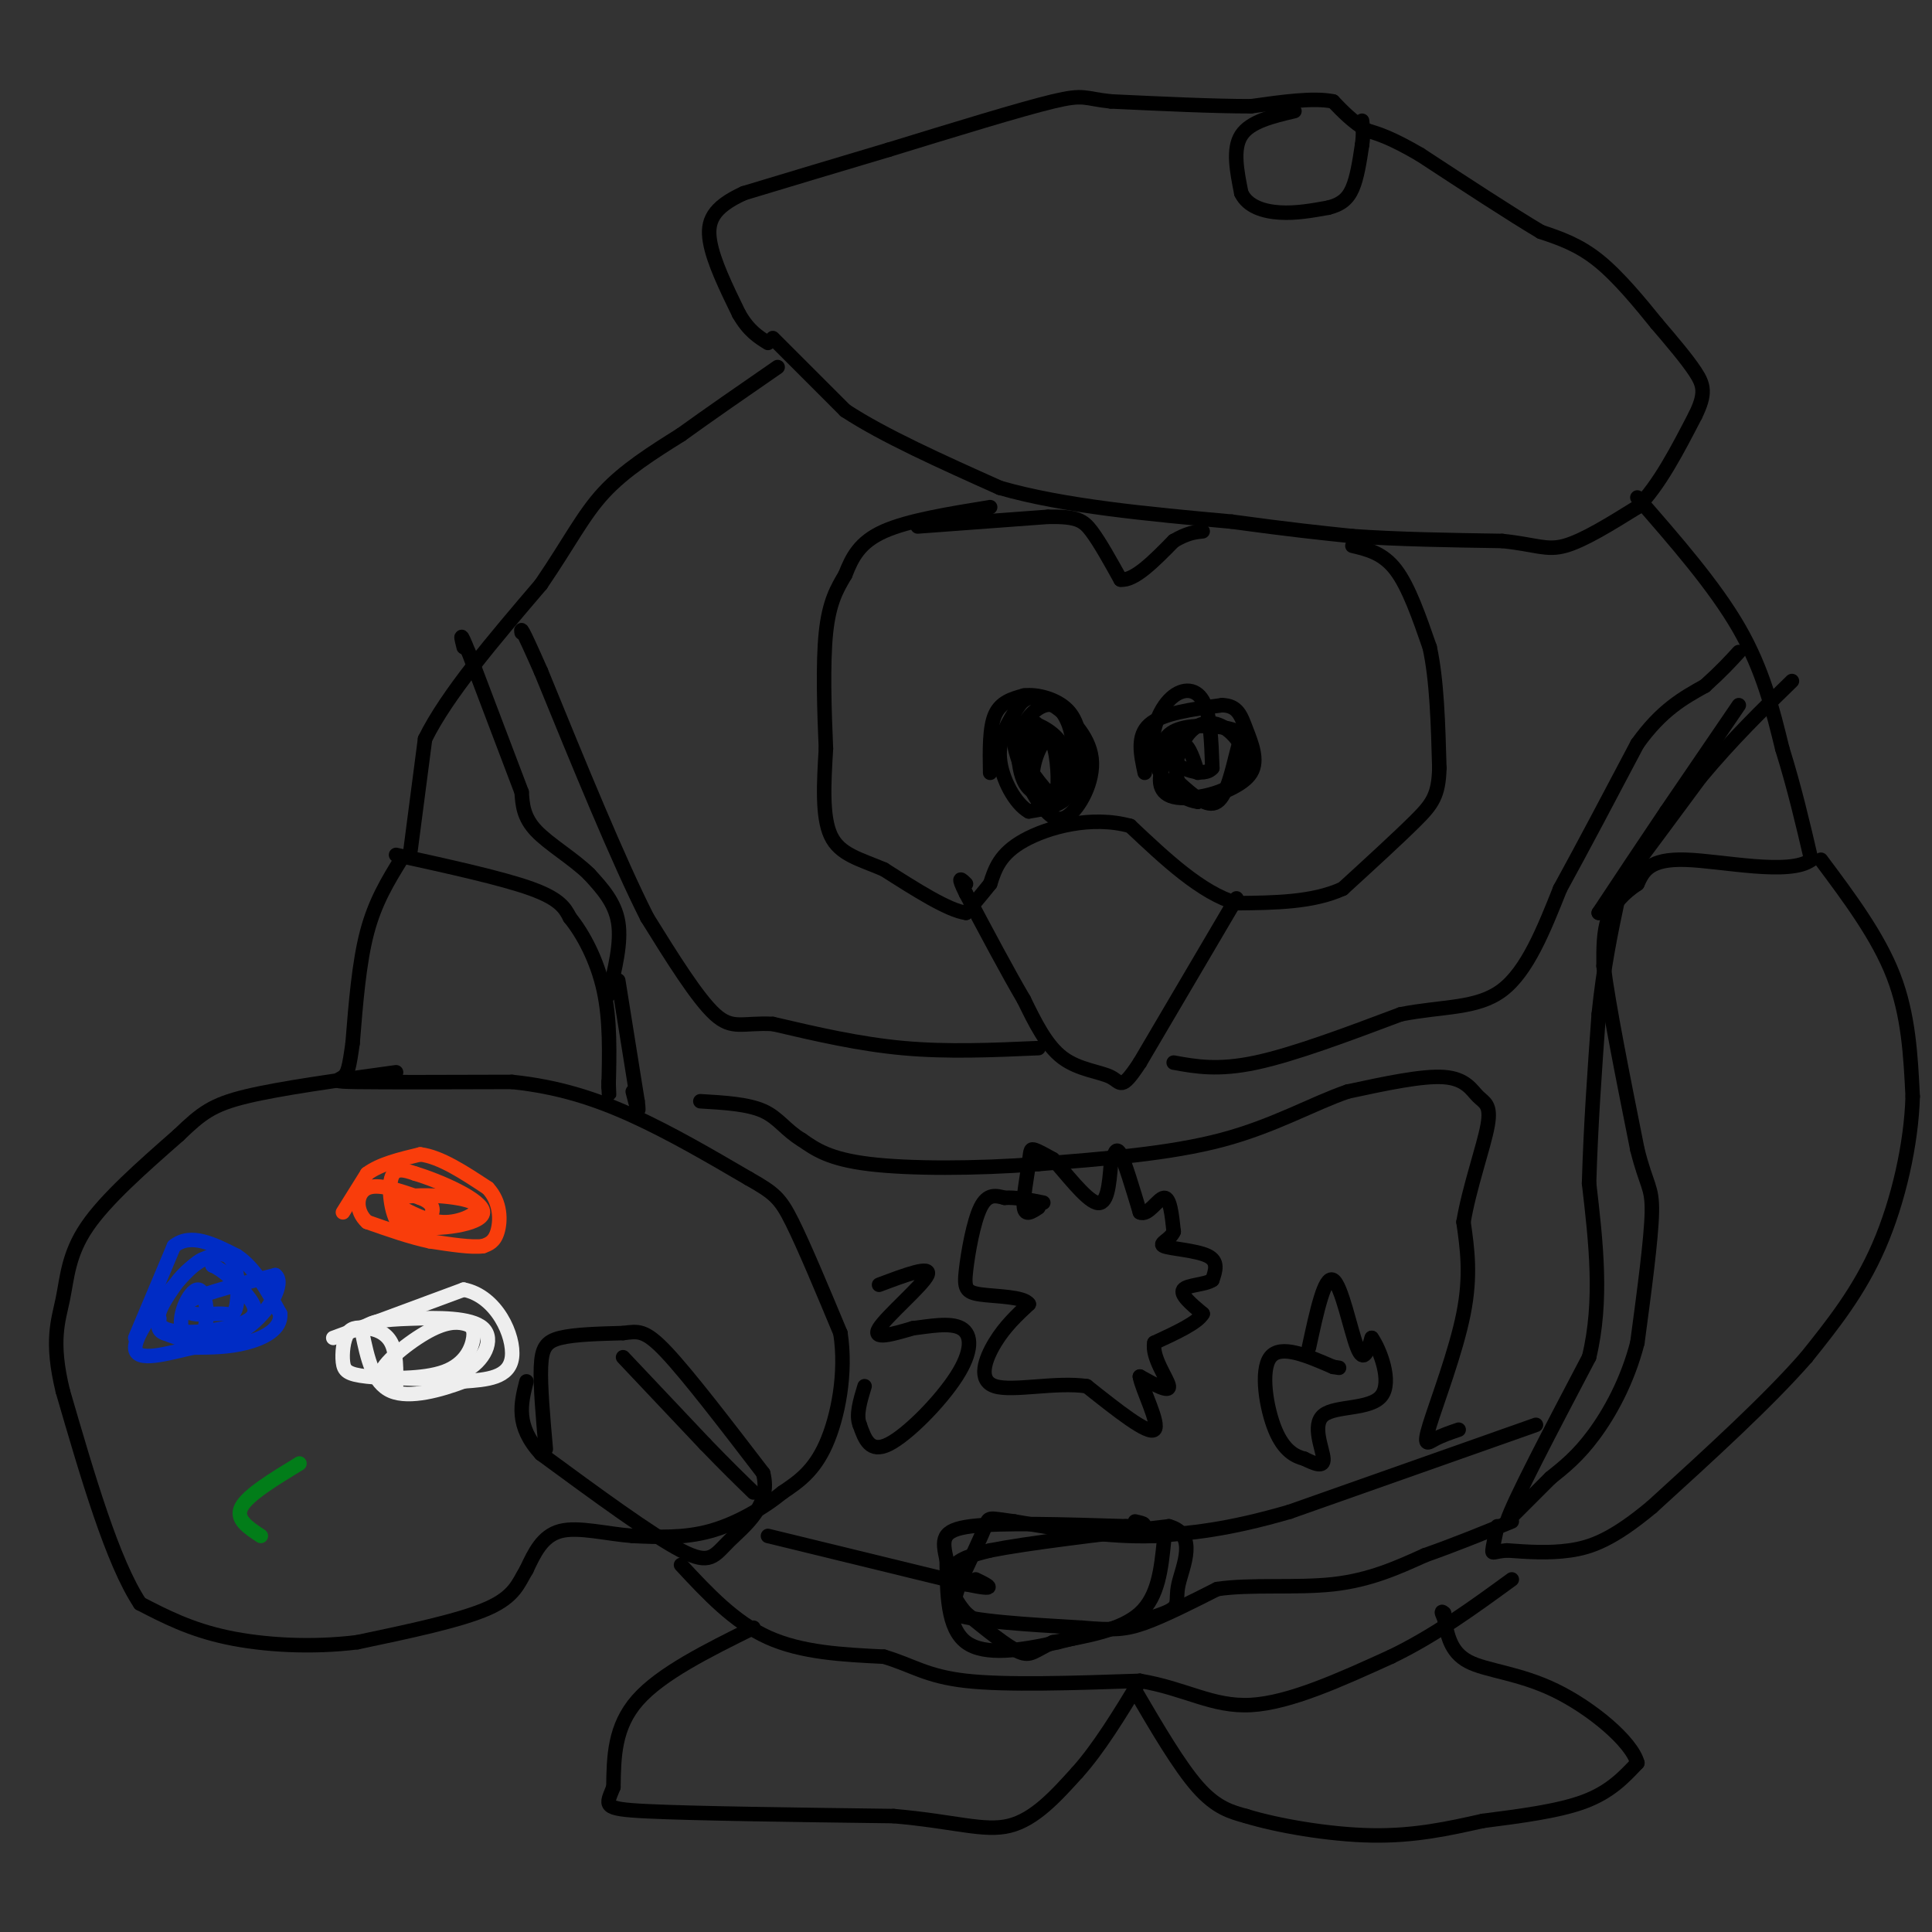 <svg viewBox='0 0 400 400' version='1.1' xmlns='http://www.w3.org/2000/svg' xmlns:xlink='http://www.w3.org/1999/xlink'><rect x="0" y="0" width="400" height="400" fill="#333333" stroke="none"/><g fill='none' stroke='#000000' stroke-width='3' stroke-linecap='round' stroke-linejoin='round'><path d='M85,176c0.000,0.000 3.000,-23.000 3,-23'/><path d='M88,153c4.500,-9.167 14.250,-20.583 24,-32'/><path d='M112,121c5.911,-8.667 8.689,-14.333 13,-19c4.311,-4.667 10.156,-8.333 16,-12'/><path d='M141,90c6.000,-4.333 13.000,-9.167 20,-14'/><path d='M160,70c0.000,0.000 15.000,15.000 15,15'/><path d='M175,85c7.833,5.167 19.917,10.583 32,16'/><path d='M207,101c13.333,3.833 30.667,5.417 48,7'/><path d='M255,108c12.167,1.667 18.583,2.333 25,3'/><path d='M280,111c9.333,0.667 20.167,0.833 31,1'/><path d='M311,112c7.044,0.733 9.156,2.067 13,1c3.844,-1.067 9.422,-4.533 15,-8'/><path d='M339,105c4.500,-4.500 8.250,-11.750 12,-19'/><path d='M351,86c2.222,-4.511 1.778,-6.289 0,-9c-1.778,-2.711 -4.889,-6.356 -8,-10'/><path d='M343,67c-3.378,-4.178 -7.822,-9.622 -12,-13c-4.178,-3.378 -8.089,-4.689 -12,-6'/><path d='M319,48c-6.167,-3.667 -15.583,-9.833 -25,-16'/><path d='M294,32c-6.000,-3.500 -8.500,-4.250 -11,-5'/><path d='M283,27c-3.000,-1.833 -5.000,-3.917 -7,-6'/><path d='M276,21c-4.000,-0.833 -10.500,0.083 -17,1'/><path d='M259,22c-7.667,0.000 -18.333,-0.500 -29,-1'/><path d='M230,21c-5.667,-0.600 -5.333,-1.600 -12,0c-6.667,1.600 -20.333,5.800 -34,10'/><path d='M184,31c-10.667,3.167 -20.333,6.083 -30,9'/><path d='M154,40c-6.489,2.956 -7.711,5.844 -7,10c0.711,4.156 3.356,9.578 6,15'/><path d='M153,65c2.000,3.500 4.000,4.750 6,6'/><path d='M268,23c-4.583,1.083 -9.167,2.167 -11,5c-1.833,2.833 -0.917,7.417 0,12'/><path d='M257,40c1.333,2.800 4.667,3.800 8,4c3.333,0.200 6.667,-0.400 10,-1'/><path d='M275,43c2.578,-0.644 4.022,-1.756 5,-4c0.978,-2.244 1.489,-5.622 2,-9'/><path d='M282,30c0.333,-2.333 0.167,-3.667 0,-5'/><path d='M190,109c0.000,0.000 27.000,-2.000 27,-2'/><path d='M217,107c5.933,-0.089 7.267,0.689 9,3c1.733,2.311 3.867,6.156 6,10'/><path d='M232,120c2.833,0.333 6.917,-3.833 11,-8'/><path d='M243,112c2.833,-1.667 4.417,-1.833 6,-2'/><path d='M280,113c3.167,0.750 6.333,1.500 9,5c2.667,3.500 4.833,9.750 7,16'/><path d='M296,134c1.500,6.833 1.750,15.917 2,25'/><path d='M298,159c-0.133,5.711 -1.467,7.489 -5,11c-3.533,3.511 -9.267,8.756 -15,14'/><path d='M278,184c-6.167,2.833 -14.083,2.917 -22,3'/><path d='M256,187c-7.333,-2.167 -14.667,-9.083 -22,-16'/><path d='M234,171c-8.000,-2.222 -17.000,0.222 -22,3c-5.000,2.778 -6.000,5.889 -7,9'/><path d='M205,183c-2.000,2.500 -3.500,4.250 -5,6'/><path d='M200,189c-3.667,-0.500 -10.333,-4.750 -17,-9'/><path d='M183,180c-5.044,-2.156 -9.156,-3.044 -11,-7c-1.844,-3.956 -1.422,-10.978 -1,-18'/><path d='M171,155c-0.333,-7.600 -0.667,-17.600 0,-24c0.667,-6.400 2.333,-9.200 4,-12'/><path d='M175,119c1.422,-3.644 2.978,-6.756 8,-9c5.022,-2.244 13.511,-3.622 22,-5'/><path d='M205,160c-0.083,-4.667 -0.167,-9.333 1,-12c1.167,-2.667 3.583,-3.333 6,-4'/><path d='M212,144c2.800,-0.356 6.800,0.756 9,3c2.200,2.244 2.600,5.622 3,9'/><path d='M224,156c0.156,3.267 -0.956,6.933 -3,9c-2.044,2.067 -5.022,2.533 -8,3'/><path d='M213,168c-2.756,-1.489 -5.644,-6.711 -6,-11c-0.356,-4.289 1.822,-7.644 4,-11'/><path d='M211,146c1.659,-2.167 3.805,-2.086 7,0c3.195,2.086 7.437,6.177 8,11c0.563,4.823 -2.553,10.378 -5,12c-2.447,1.622 -4.223,-0.689 -6,-3'/><path d='M215,166c-2.583,-3.857 -6.042,-12.000 -5,-15c1.042,-3.000 6.583,-0.857 9,2c2.417,2.857 1.708,6.429 1,10'/><path d='M220,163c-1.027,2.031 -4.095,2.108 -6,1c-1.905,-1.108 -2.646,-3.402 -3,-6c-0.354,-2.598 -0.322,-5.501 1,-8c1.322,-2.499 3.933,-4.596 6,-4c2.067,0.596 3.591,3.885 4,7c0.409,3.115 -0.295,6.058 -1,9'/><path d='M221,162c-1.885,2.072 -6.096,2.751 -7,0c-0.904,-2.751 1.500,-8.933 3,-9c1.500,-0.067 2.096,5.982 2,9c-0.096,3.018 -0.885,3.005 -2,2c-1.115,-1.005 -2.558,-3.003 -4,-5'/><path d='M213,159c-0.489,-2.956 0.289,-7.844 1,-9c0.711,-1.156 1.356,1.422 2,4'/><path d='M237,160c-0.833,-3.833 -1.667,-7.667 1,-10c2.667,-2.333 8.833,-3.167 15,-4'/><path d='M253,146c3.262,0.048 3.917,2.167 5,5c1.083,2.833 2.595,6.381 1,9c-1.595,2.619 -6.298,4.310 -11,6'/><path d='M248,166c-3.817,-0.427 -7.858,-4.496 -9,-9c-1.142,-4.504 0.616,-9.443 3,-12c2.384,-2.557 5.396,-2.730 7,0c1.604,2.730 1.802,8.365 2,14'/><path d='M251,159c-1.679,2.068 -6.875,0.236 -9,-2c-2.125,-2.236 -1.177,-4.878 2,-6c3.177,-1.122 8.584,-0.723 11,0c2.416,0.723 1.843,1.772 1,5c-0.843,3.228 -1.955,8.637 -4,10c-2.045,1.363 -5.022,-1.318 -8,-4'/><path d='M244,162c-1.164,-2.684 -0.073,-7.396 2,-10c2.073,-2.604 5.128,-3.102 8,-1c2.872,2.102 5.560,6.804 3,10c-2.560,3.196 -10.366,4.888 -14,4c-3.634,-0.888 -3.094,-4.354 -2,-7c1.094,-2.646 2.741,-4.470 4,-4c1.259,0.470 2.129,3.235 3,6'/><path d='M256,186c0.000,0.000 -20.000,34.000 -20,34'/><path d='M236,220c-3.952,6.036 -3.833,4.125 -6,3c-2.167,-1.125 -6.619,-1.464 -10,-4c-3.381,-2.536 -5.690,-7.268 -8,-12'/><path d='M212,207c-3.333,-5.667 -7.667,-13.833 -12,-22'/><path d='M200,185c-2.000,-4.000 -1.000,-3.000 0,-2'/><path d='M243,220c4.583,0.833 9.167,1.667 17,0c7.833,-1.667 18.917,-5.833 30,-10'/><path d='M290,210c8.800,-1.733 15.800,-1.067 21,-5c5.200,-3.933 8.600,-12.467 12,-21'/><path d='M323,184c4.667,-8.500 10.333,-19.250 16,-30'/><path d='M339,154c5.000,-7.000 9.500,-9.500 14,-12'/><path d='M353,142c3.500,-3.167 5.250,-5.083 7,-7'/><path d='M339,103c8.000,9.167 16.000,18.333 21,27c5.000,8.667 7.000,16.833 9,25'/><path d='M369,155c2.500,8.000 4.250,15.500 6,23'/><path d='M375,178c-4.400,3.356 -18.400,0.244 -26,0c-7.600,-0.244 -8.800,2.378 -10,5'/><path d='M339,183c-2.844,1.889 -4.956,4.111 -6,7c-1.044,2.889 -1.022,6.444 -1,10'/><path d='M332,200c1.000,8.000 4.000,23.000 7,38'/><path d='M339,238c1.889,7.600 3.111,7.600 3,13c-0.111,5.400 -1.556,16.200 -3,27'/><path d='M339,278c-2.067,8.022 -5.733,14.578 -9,19c-3.267,4.422 -6.133,6.711 -9,9'/><path d='M321,306c-3.000,3.000 -6.000,6.000 -9,9'/><path d='M312,315c1.333,-4.167 9.167,-19.083 17,-34'/><path d='M329,281c2.833,-11.667 1.417,-23.833 0,-36'/><path d='M329,245c0.333,-11.833 1.167,-23.417 2,-35'/><path d='M331,210c1.000,-9.833 2.500,-16.917 4,-24'/><path d='M377,178c5.917,7.917 11.833,15.833 15,24c3.167,8.167 3.583,16.583 4,25'/><path d='M396,227c-0.267,9.756 -2.933,21.644 -7,31c-4.067,9.356 -9.533,16.178 -15,23'/><path d='M374,281c-7.833,9.000 -19.917,20.000 -32,31'/><path d='M342,312c-8.178,6.822 -12.622,8.378 -17,9c-4.378,0.622 -8.689,0.311 -13,0'/><path d='M312,321c-2.733,0.222 -3.067,0.778 -3,0c0.067,-0.778 0.533,-2.889 1,-5'/><path d='M318,295c0.000,0.000 -51.000,18.000 -51,18'/><path d='M267,313c-13.167,3.833 -20.583,4.417 -28,5'/><path d='M239,318c-9.500,0.333 -19.250,-1.333 -29,-3'/><path d='M210,315c-5.622,-0.733 -5.178,-1.067 -6,1c-0.822,2.067 -2.911,6.533 -5,11'/><path d='M199,327c-1.167,3.000 -1.583,5.000 -2,7'/><path d='M197,334c4.167,1.667 15.583,2.333 27,3'/><path d='M224,337c6.422,0.556 8.978,0.444 13,-1c4.022,-1.444 9.511,-4.222 15,-7'/><path d='M252,329c6.822,-1.044 16.378,-0.156 24,-1c7.622,-0.844 13.311,-3.422 19,-6'/><path d='M295,322c6.167,-2.167 12.083,-4.583 18,-7'/><path d='M215,217c-9.417,0.417 -18.833,0.833 -28,0c-9.167,-0.833 -18.083,-2.917 -27,-5'/><path d='M160,212c-6.244,-0.333 -8.356,1.333 -12,-2c-3.644,-3.333 -8.822,-11.667 -14,-20'/><path d='M134,190c-6.000,-11.833 -14.000,-31.417 -22,-51'/><path d='M112,139c-4.333,-9.833 -4.167,-8.917 -4,-8'/><path d='M82,177c11.000,2.417 22.000,4.833 28,7c6.000,2.167 7.000,4.083 8,6'/><path d='M118,190c2.756,3.378 5.644,8.822 7,15c1.356,6.178 1.178,13.089 1,20'/><path d='M126,225c0.167,3.167 0.083,1.083 0,-1'/><path d='M128,203c0.000,0.000 4.000,25.000 4,25'/><path d='M132,228c0.500,3.833 -0.250,0.917 -1,-2'/><path d='M83,178c-2.667,4.333 -5.333,8.667 -7,15c-1.667,6.333 -2.333,14.667 -3,23'/><path d='M73,216c-0.714,5.083 -1.000,6.292 -2,7c-1.000,0.708 -2.714,0.917 3,1c5.714,0.083 18.857,0.042 32,0'/><path d='M106,224c9.467,0.978 17.133,3.422 25,7c7.867,3.578 15.933,8.289 24,13'/><path d='M155,244c5.289,3.000 6.511,4.000 9,9c2.489,5.000 6.244,14.000 10,23'/><path d='M174,276c1.289,8.244 -0.489,17.356 -3,23c-2.511,5.644 -5.756,7.822 -9,10'/><path d='M162,309c-4.022,3.289 -9.578,6.511 -15,8c-5.422,1.489 -10.711,1.244 -16,1'/><path d='M131,318c-5.511,-0.422 -11.289,-1.978 -15,-1c-3.711,0.978 -5.356,4.489 -7,8'/><path d='M109,325c-1.667,2.711 -2.333,5.489 -8,8c-5.667,2.511 -16.333,4.756 -27,7'/><path d='M74,340c-9.400,1.178 -19.400,0.622 -27,-1c-7.600,-1.622 -12.800,-4.311 -18,-7'/><path d='M29,332c-5.667,-8.500 -10.833,-26.250 -16,-44'/><path d='M13,288c-2.548,-10.440 -0.917,-14.542 0,-19c0.917,-4.458 1.119,-9.274 5,-15c3.881,-5.726 11.440,-12.363 19,-19'/><path d='M37,235c4.689,-4.511 6.911,-6.289 14,-8c7.089,-1.711 19.044,-3.356 31,-5'/><path d='M113,300c-0.578,-6.533 -1.156,-13.067 -1,-17c0.156,-3.933 1.044,-5.267 4,-6c2.956,-0.733 7.978,-0.867 13,-1'/><path d='M129,276c3.133,-0.378 4.467,-0.822 9,4c4.533,4.822 12.267,14.911 20,25'/><path d='M158,305c1.762,6.679 -3.833,10.875 -7,14c-3.167,3.125 -3.905,5.179 -10,2c-6.095,-3.179 -17.548,-11.589 -29,-20'/><path d='M112,301c-5.333,-5.833 -4.167,-10.417 -3,-15'/><path d='M129,281c0.000,0.000 17.000,18.000 17,18'/><path d='M146,299c4.500,4.667 7.250,7.333 10,10'/><path d='M141,324c5.500,5.917 11.000,11.833 18,15c7.000,3.167 15.500,3.583 24,4'/><path d='M183,343c5.911,1.733 8.689,4.067 17,5c8.311,0.933 22.156,0.467 36,0'/><path d='M236,348c9.422,1.556 14.978,5.444 23,5c8.022,-0.444 18.511,-5.222 29,-10'/><path d='M288,343c9.000,-4.333 17.000,-10.167 25,-16'/><path d='M302,296c-1.792,0.613 -3.583,1.226 -5,2c-1.417,0.774 -2.458,1.708 -1,-3c1.458,-4.708 5.417,-15.060 7,-23c1.583,-7.940 0.792,-13.470 0,-19'/><path d='M303,253c1.206,-7.179 4.220,-15.625 5,-20c0.780,-4.375 -0.675,-4.678 -2,-6c-1.325,-1.322 -2.522,-3.663 -7,-4c-4.478,-0.337 -12.239,1.332 -20,3'/><path d='M279,226c-7.200,2.467 -15.200,7.133 -26,10c-10.800,2.867 -24.400,3.933 -38,5'/><path d='M215,241c-13.067,1.000 -26.733,1.000 -35,0c-8.267,-1.000 -11.133,-3.000 -14,-5'/><path d='M166,236c-3.378,-2.022 -4.822,-4.578 -8,-6c-3.178,-1.422 -8.089,-1.711 -13,-2'/><path d='M159,318c0.000,0.000 41.000,10.000 41,10'/><path d='M200,328c7.167,1.500 4.583,0.250 2,-1'/><path d='M156,337c-9.583,4.750 -19.167,9.500 -24,15c-4.833,5.500 -4.917,11.750 -5,18'/><path d='M127,370c-1.489,3.867 -2.711,4.533 7,5c9.711,0.467 30.356,0.733 51,1'/><path d='M185,376c12.644,1.089 18.756,3.311 24,2c5.244,-1.311 9.622,-6.156 14,-11'/><path d='M223,367c4.500,-5.000 8.750,-12.000 13,-19'/><path d='M235,350c4.583,7.833 9.167,15.667 13,20c3.833,4.333 6.917,5.167 10,6'/><path d='M258,376c6.311,1.956 17.089,3.844 26,4c8.911,0.156 15.956,-1.422 23,-3'/><path d='M307,377c7.756,-1.000 15.644,-2.000 21,-4c5.356,-2.000 8.178,-5.000 11,-8'/><path d='M339,365c-1.131,-4.381 -9.458,-11.333 -17,-15c-7.542,-3.667 -14.298,-4.048 -18,-6c-3.702,-1.952 -4.351,-5.476 -5,-9'/><path d='M299,335c-0.833,-1.667 -0.417,-1.333 0,-1'/><path d='M241,319c-0.583,5.750 -1.167,11.500 -5,15c-3.833,3.500 -10.917,4.750 -18,6'/><path d='M218,340c-3.867,1.733 -4.533,3.067 -7,2c-2.467,-1.067 -6.733,-4.533 -11,-8'/><path d='M200,334c-2.733,-3.067 -4.067,-6.733 -3,-9c1.067,-2.267 4.533,-3.133 8,-4'/><path d='M205,321c7.500,-1.500 22.250,-3.250 37,-5'/><path d='M242,316c6.095,1.655 2.833,8.292 2,12c-0.833,3.708 0.762,4.488 -3,6c-3.762,1.512 -12.881,3.756 -22,6'/><path d='M219,340c-7.467,1.689 -15.133,2.911 -19,0c-3.867,-2.911 -3.933,-9.956 -4,-17'/><path d='M196,323c-0.933,-4.200 -1.267,-6.200 5,-7c6.267,-0.800 19.133,-0.400 32,0'/><path d='M233,316c5.667,-0.167 3.833,-0.583 2,-1'/><path d='M360,146c0.000,0.000 -15.000,22.000 -15,22'/><path d='M345,168c-4.833,7.167 -9.417,14.083 -14,21'/><path d='M331,189c1.167,-1.167 11.083,-14.583 21,-28'/><path d='M352,161c6.667,-8.000 12.833,-14.000 19,-20'/><path d='M126,206c1.333,-5.417 2.667,-10.833 2,-15c-0.667,-4.167 -3.333,-7.083 -6,-10'/><path d='M122,181c-3.244,-3.200 -8.356,-6.200 -11,-9c-2.644,-2.800 -2.822,-5.400 -3,-8'/><path d='M108,164c-2.333,-6.167 -6.667,-17.583 -11,-29'/><path d='M97,135c-2.000,-5.000 -1.500,-3.000 -1,-1'/><path d='M215,250c-1.375,0.917 -2.750,1.833 -3,0c-0.250,-1.833 0.625,-6.417 1,-9c0.375,-2.583 0.250,-3.167 1,-3c0.750,0.167 2.375,1.083 4,2'/><path d='M218,240c2.489,2.667 6.711,8.333 9,9c2.289,0.667 2.644,-3.667 3,-8'/><path d='M230,241c0.733,-2.222 1.067,-3.778 2,-2c0.933,1.778 2.467,6.889 4,12'/><path d='M236,251c1.644,0.889 3.756,-2.889 5,-3c1.244,-0.111 1.622,3.444 2,7'/><path d='M243,255c-0.667,1.702 -3.333,2.458 -2,3c1.333,0.542 6.667,0.869 9,2c2.333,1.131 1.667,3.065 1,5'/><path d='M251,265c-1.356,1.000 -5.244,1.000 -6,2c-0.756,1.000 1.622,3.000 4,5'/><path d='M249,272c-1.000,1.833 -5.500,3.917 -10,6'/><path d='M239,278c-0.622,3.022 2.822,7.578 3,9c0.178,1.422 -2.911,-0.289 -6,-2'/><path d='M236,285c0.356,2.533 4.244,9.867 3,11c-1.244,1.133 -7.622,-3.933 -14,-9'/><path d='M225,287c-6.381,-0.952 -15.333,1.167 -19,0c-3.667,-1.167 -2.048,-5.619 0,-9c2.048,-3.381 4.524,-5.690 7,-8'/><path d='M213,270c-0.968,-1.589 -6.888,-1.560 -10,-2c-3.112,-0.440 -3.415,-1.349 -3,-5c0.415,-3.651 1.547,-10.043 3,-13c1.453,-2.957 3.226,-2.478 5,-2'/><path d='M208,248c2.167,-0.167 5.083,0.417 8,1'/><path d='M271,279c1.622,-7.511 3.244,-15.022 5,-14c1.756,1.022 3.644,10.578 5,14c1.356,3.422 2.178,0.711 3,-2'/><path d='M284,277c1.657,2.309 4.300,9.083 2,12c-2.300,2.917 -9.542,1.978 -12,4c-2.458,2.022 -0.131,7.006 0,9c0.131,1.994 -1.935,0.997 -4,0'/><path d='M270,302c-1.762,-0.440 -4.167,-1.542 -6,-6c-1.833,-4.458 -3.095,-12.274 -1,-15c2.095,-2.726 7.548,-0.363 13,2'/><path d='M276,283c2.167,0.333 1.083,0.167 0,0'/><path d='M182,266c5.489,-2.067 10.978,-4.133 10,-2c-0.978,2.133 -8.422,8.467 -10,11c-1.578,2.533 2.711,1.267 7,0'/><path d='M189,275c3.204,-0.370 7.715,-1.295 10,0c2.285,1.295 2.346,4.810 -1,10c-3.346,5.190 -10.099,12.054 -14,14c-3.901,1.946 -4.951,-1.027 -6,-4'/><path d='M178,295c-0.833,-2.000 0.083,-5.000 1,-8'/></g>
<g fill='none' stroke='#F93D0B' stroke-width='3' stroke-linecap='round' stroke-linejoin='round'><path d='M71,251c0.000,0.000 5.000,-8.000 5,-8'/><path d='M76,243c2.667,-2.000 6.833,-3.000 11,-4'/><path d='M87,239c4.167,0.500 9.083,3.750 14,7'/><path d='M101,246c2.756,2.956 2.644,6.844 2,9c-0.644,2.156 -1.822,2.578 -3,3'/><path d='M100,258c-2.333,0.333 -6.667,-0.333 -11,-1'/><path d='M89,257c-4.000,-0.833 -8.500,-2.417 -13,-4'/><path d='M76,253c-2.511,-2.267 -2.289,-5.933 0,-7c2.289,-1.067 6.644,0.467 11,2'/><path d='M87,248c2.470,0.938 3.147,2.282 2,4c-1.147,1.718 -4.116,3.809 -6,2c-1.884,-1.809 -2.681,-7.517 -2,-10c0.681,-2.483 2.841,-1.742 5,-1'/><path d='M86,243c4.738,1.405 14.083,5.417 14,8c-0.083,2.583 -9.595,3.738 -14,3c-4.405,-0.738 -3.702,-3.369 -3,-6'/><path d='M83,248c3.107,-0.976 12.375,-0.417 15,1c2.625,1.417 -1.393,3.690 -5,4c-3.607,0.310 -6.804,-1.345 -10,-3'/></g>
<g fill='none' stroke='#002CC5' stroke-width='3' stroke-linecap='round' stroke-linejoin='round'><path d='M28,277c0.000,0.000 8.000,-19.000 8,-19'/><path d='M36,258c3.500,-2.833 8.250,-0.417 13,2'/><path d='M49,260c3.667,2.333 6.333,7.167 9,12'/><path d='M58,272c0.333,3.156 -3.333,5.044 -7,6c-3.667,0.956 -7.333,0.978 -11,1'/><path d='M40,279c-5.012,1.095 -12.042,3.333 -12,0c0.042,-3.333 7.155,-12.238 11,-16c3.845,-3.762 4.423,-2.381 5,-1'/><path d='M44,262c2.155,0.888 5.041,3.609 7,6c1.959,2.391 2.989,4.451 -1,6c-3.989,1.549 -12.997,2.585 -16,1c-3.003,-1.585 -0.002,-5.793 3,-10'/><path d='M37,265c2.581,-3.256 7.534,-6.397 10,-5c2.466,1.397 2.445,7.330 2,10c-0.445,2.670 -1.315,2.076 -3,2c-1.685,-0.076 -4.184,0.364 -6,0c-1.816,-0.364 -2.947,-1.533 0,-3c2.947,-1.467 9.974,-3.234 17,-5'/><path d='M57,264c2.097,1.473 -1.159,7.654 -6,11c-4.841,3.346 -11.267,3.856 -13,1c-1.733,-2.856 1.226,-9.076 3,-9c1.774,0.076 2.364,6.450 1,9c-1.364,2.550 -4.682,1.275 -8,0'/><path d='M34,276c-1.500,-0.500 -1.250,-1.750 -1,-3'/></g>
<g fill='none' stroke='#EEEEEE' stroke-width='3' stroke-linecap='round' stroke-linejoin='round'><path d='M69,277c0.000,0.000 27.000,-10.000 27,-10'/><path d='M96,267c6.867,1.333 10.533,9.667 10,14c-0.533,4.333 -5.267,4.667 -10,5'/><path d='M96,286c-4.622,1.756 -11.178,3.644 -15,2c-3.822,-1.644 -4.911,-6.822 -6,-12'/><path d='M75,276c0.418,-2.517 4.463,-2.809 10,-3c5.537,-0.191 12.568,-0.282 15,2c2.432,2.282 0.266,6.938 -4,9c-4.266,2.062 -10.633,1.531 -17,1'/><path d='M79,285c-1.035,-1.742 4.876,-6.599 9,-9c4.124,-2.401 6.460,-2.348 8,-2c1.540,0.348 2.284,0.990 2,3c-0.284,2.010 -1.595,5.390 -6,7c-4.405,1.610 -11.902,1.452 -16,1c-4.098,-0.452 -4.796,-1.199 -5,-3c-0.204,-1.801 0.084,-4.658 1,-6c0.916,-1.342 2.458,-1.171 4,-1'/><path d='M76,275c1.689,0.111 3.911,0.889 5,3c1.089,2.111 1.044,5.556 1,9'/></g>
<g fill='none' stroke='#027D19' stroke-width='3' stroke-linecap='round' stroke-linejoin='round'><path d='M54,318c-2.667,-1.750 -5.333,-3.500 -4,-6c1.333,-2.500 6.667,-5.750 12,-9'/></g>
</svg>